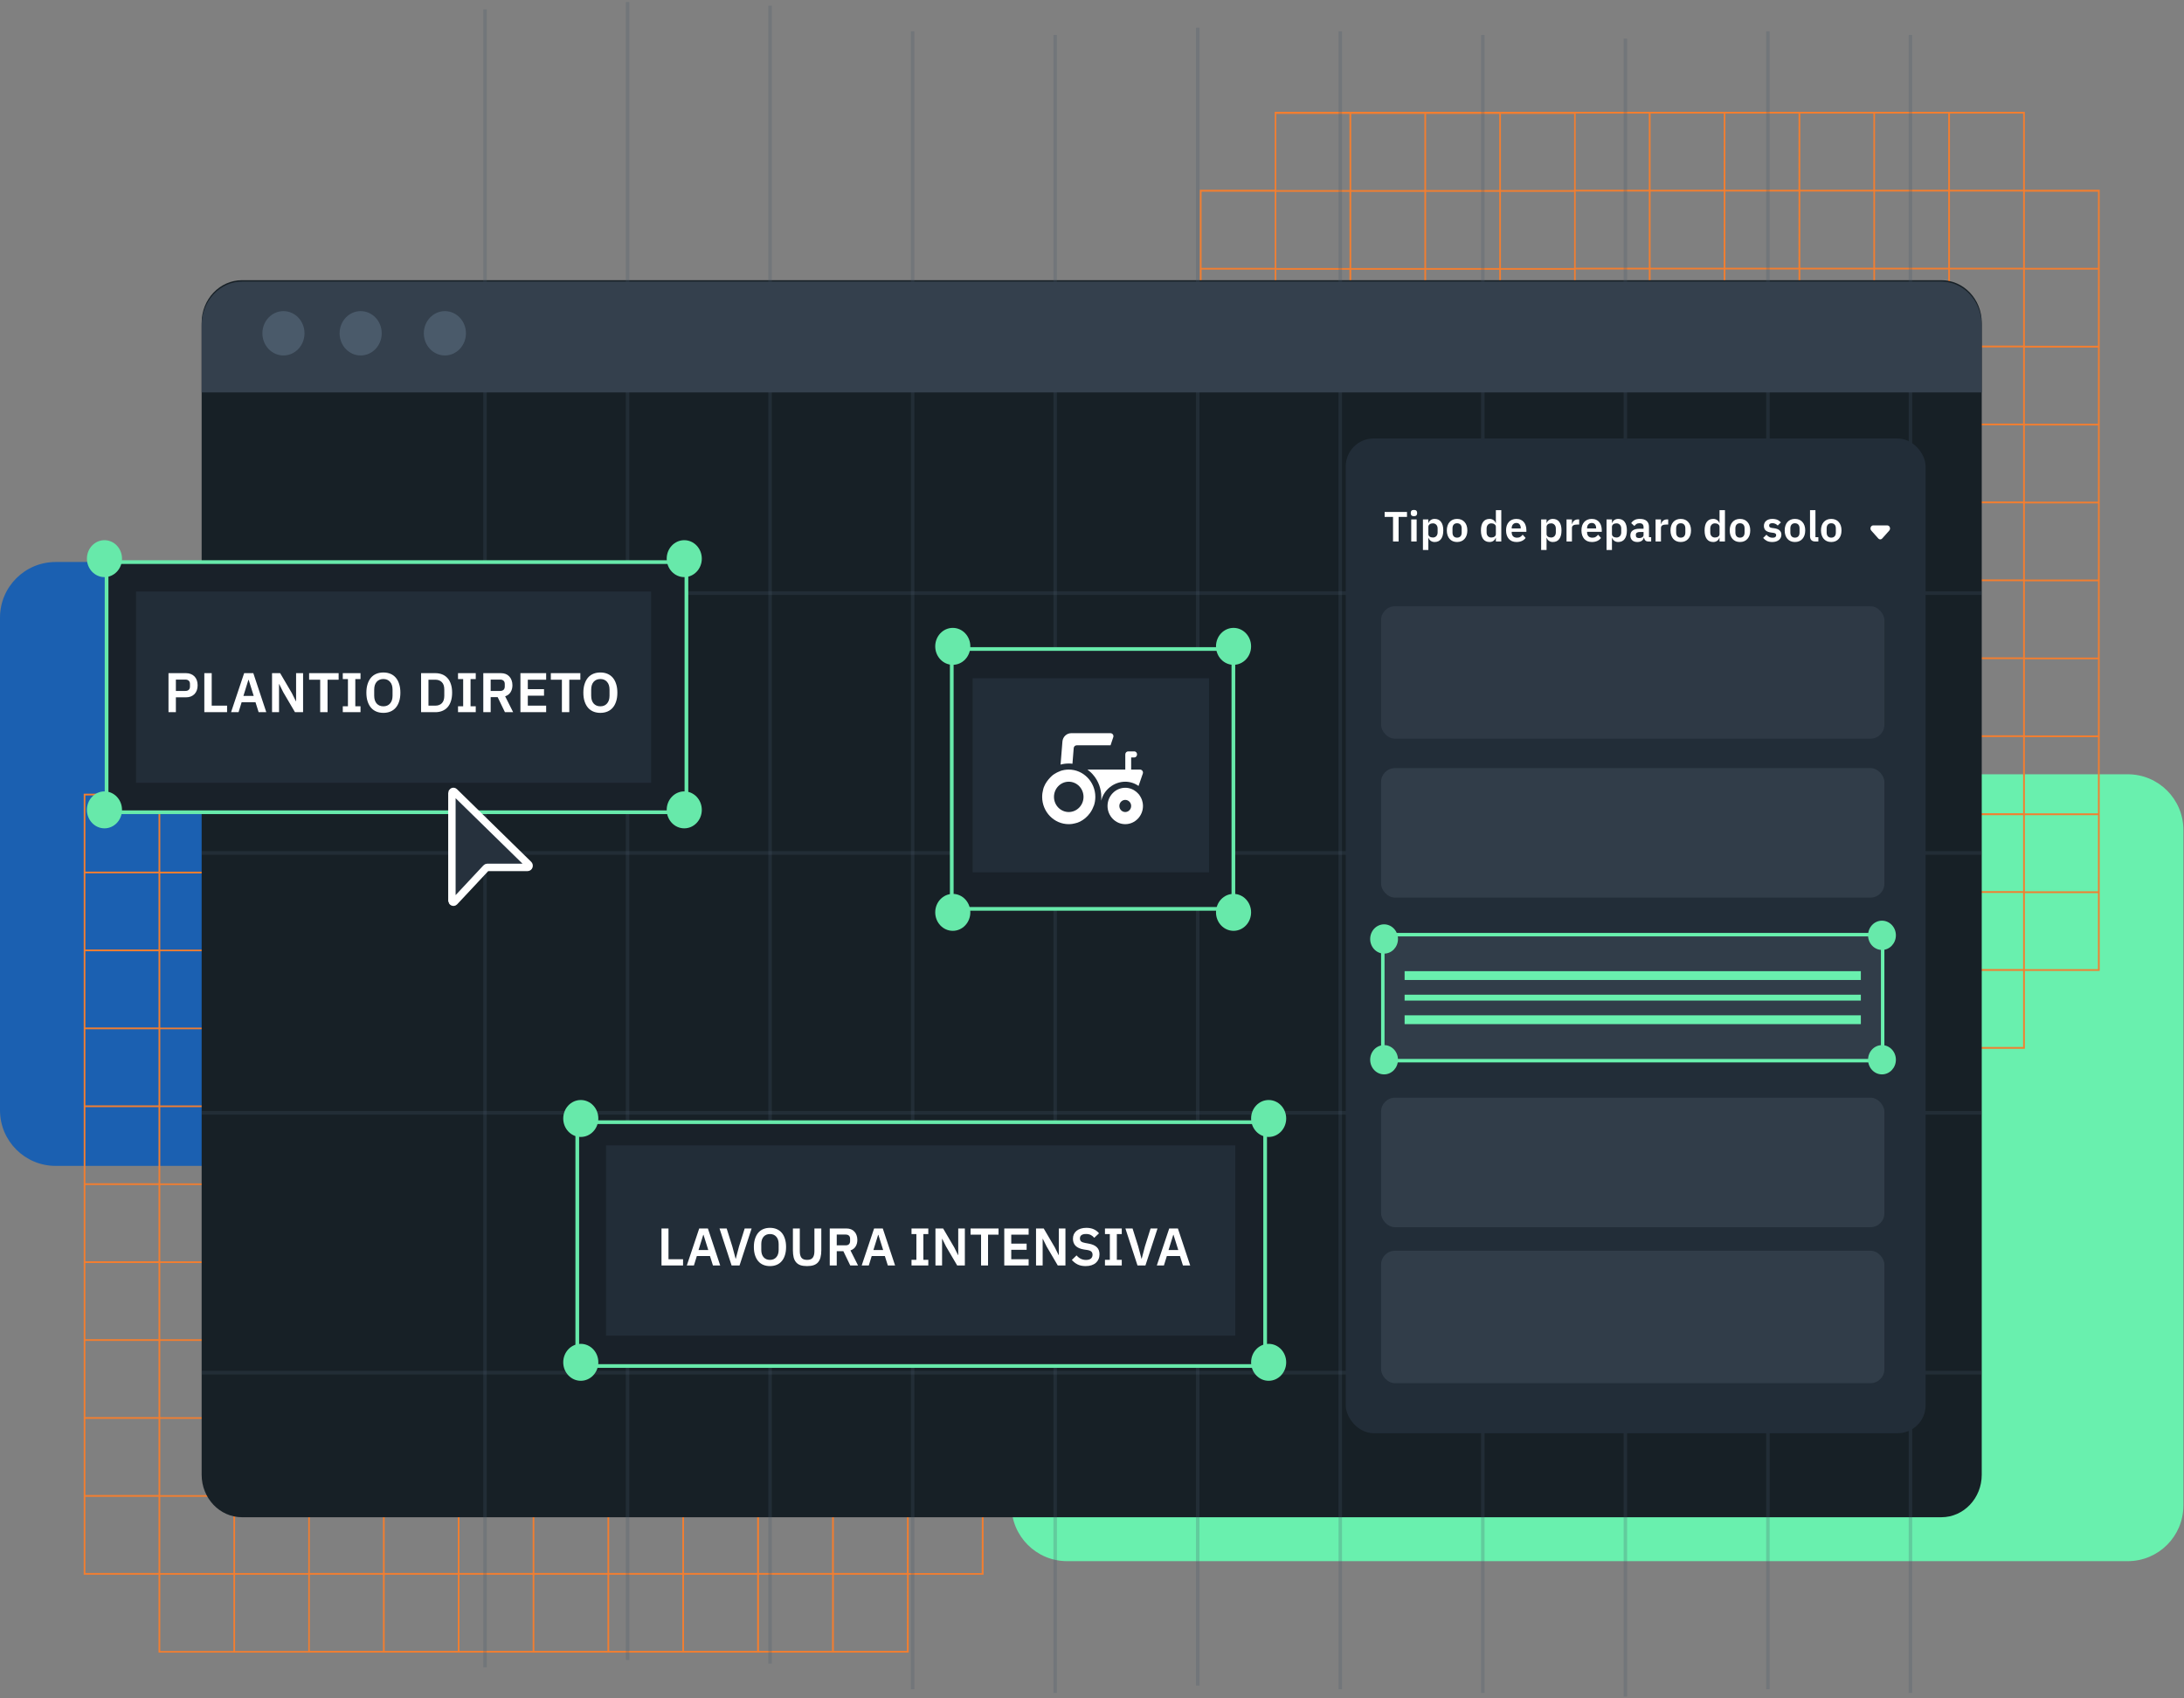 <?xml version="1.0" encoding="UTF-8"?>
<svg xmlns="http://www.w3.org/2000/svg" width="742" height="577" viewBox="0 0 742 577" fill="none">
  <rect x="0" y="0" width="742" height="577" fill="#808080" stroke="none"/>
  <g clip-path="url(#clip0_4985_91858)">
    <path d="M722.892 263.098H362.541C352.103 263.098 343.642 271.56 343.642 281.997V511.581C343.642 522.019 352.103 530.48 362.541 530.48H722.892C733.33 530.48 741.791 522.019 741.791 511.581V281.997C741.791 271.56 733.33 263.098 722.892 263.098Z" fill="#69F0AE"></path>
    <path d="M522.632 190.967H18.899C8.461 190.967 0 199.429 0 209.866V377.268C0 387.706 8.461 396.167 18.899 396.167H522.632C533.07 396.167 541.531 387.706 541.531 377.268V209.866C541.531 199.429 533.07 190.967 522.632 190.967Z" fill="#1B60B1"></path>
    <path d="M308.729 243.2H53.861V269.686H28.439V535.086H53.861V561.571H308.729V535.086H334.162V269.686H308.729V243.2ZM53.861 534.489H29.013V508.613H53.861V534.489ZM53.861 508.004H29.013V482.115H53.861V508.004ZM53.861 481.531H29.013V455.655H53.861V481.531ZM53.861 455.046H29.013V429.17H53.861V455.046ZM53.861 428.56H29.013V402.684H53.861V428.56ZM53.861 402.087H29.013V376.211H53.861V402.087ZM53.861 375.602H29.013V349.726H53.861V375.602ZM53.861 349.129H29.013V323.241H53.861V349.129ZM53.861 322.644H29.013V296.768H53.861V322.644ZM53.861 296.158H29.013V270.282H53.861V296.158ZM79.294 561.012H54.446V535.086H79.294V561.012ZM79.294 534.526H54.446V508.613H79.294V534.526ZM79.294 508.041H54.446V482.115H79.294V508.041ZM79.294 481.568H54.446V455.655H79.294V481.568ZM79.294 455.083H54.446V429.17H79.294V455.083ZM79.294 428.598H54.446V402.684H79.294V428.598ZM79.294 402.125H54.446V376.211H79.294V402.125ZM79.294 375.639H54.446V349.726H79.294V375.639ZM79.294 349.166H54.446V323.241H79.294V349.166ZM79.294 322.681H54.446V296.805H79.294V322.681ZM79.294 296.196H54.446V270.32H79.294V296.196ZM79.294 269.723H54.446V243.847H79.294V269.723ZM104.727 561.012H79.867V535.086H104.727V561.012ZM104.727 534.526H79.867V508.613H104.727V534.526ZM104.727 508.041H79.867V482.115H104.727V508.041ZM104.727 481.568H79.867V455.655H104.727V481.568ZM104.727 455.083H79.867V429.17H104.727V455.083ZM104.727 428.598H79.867V402.684H104.727V428.598ZM104.727 402.125H79.867V376.211H104.727V402.125ZM104.727 375.639H79.867V349.726H104.727V375.639ZM104.727 349.166H79.867V323.241H104.727V349.166ZM104.727 322.681H79.867V296.805H104.727V322.681ZM104.727 296.196H79.867V270.32H104.727V296.196ZM104.727 269.723H79.867V243.847H104.727V269.723ZM130.1 560.974H105.252V535.086H130.1V560.974ZM130.1 534.489H105.252V508.613H130.1V534.489ZM130.1 508.004H105.252V482.115H130.1V508.004ZM130.1 481.531H105.252V455.655H130.1V481.531ZM130.1 455.046H105.252V429.17H130.1V455.046ZM130.1 428.56H105.252V402.684H130.1V428.56ZM130.1 402.087H105.252V376.211H130.1V402.087ZM130.1 375.602H105.252V349.726H130.1V375.602ZM130.1 349.129H105.252V323.241H130.1V349.129ZM130.1 322.644H105.252V296.768H130.1V322.644ZM130.1 296.158H105.252V270.282H130.1V296.158ZM130.1 269.686H105.252V243.809H130.1V269.686ZM155.533 560.974H130.686V535.086H155.533V560.974ZM155.533 534.489H130.686V508.613H155.533V534.489ZM155.533 508.004H130.686V482.115H155.533V508.004ZM155.533 481.531H130.686V455.655H155.533V481.531ZM155.533 455.046H130.686V429.17H155.533V455.046ZM155.533 428.56H130.686V402.684H155.533V428.56ZM155.533 402.087H130.686V376.211H155.533V402.087ZM155.533 375.602H130.686V349.726H155.533V375.602ZM155.533 349.129H130.686V323.241H155.533V349.129ZM155.533 322.644H130.686V296.768H155.533V322.644ZM155.533 296.158H130.686V270.282H155.533V296.158ZM155.533 269.686H130.686V243.809H155.533V269.686ZM180.966 560.974H156.106V535.086H180.966V560.974ZM180.966 534.489H156.106V508.613H180.966V534.489ZM180.966 508.004H156.106V482.115H180.966V508.004ZM180.966 481.531H156.106V455.655H180.966V481.531ZM180.966 455.046H156.106V429.17H180.966V455.046ZM180.966 428.56H156.106V402.684H180.966V428.56ZM180.966 402.087H156.106V376.211H180.966V402.087ZM180.966 375.602H156.106V349.726H180.966V375.602ZM180.966 349.129H156.106V323.241H180.966V349.129ZM180.966 322.644H156.106V296.768H180.966V322.644ZM180.966 296.158H156.106V270.282H180.966V296.158ZM180.966 269.686H156.106V243.809H180.966V269.686ZM206.388 560.974H181.54V535.086H206.388V560.974ZM206.388 534.489H181.54V508.613H206.388V534.489ZM206.388 508.004H181.54V482.115H206.388V508.004ZM206.388 481.531H181.54V455.655H206.388V481.531ZM206.388 455.046H181.54V429.17H206.388V455.046ZM206.388 428.56H181.54V402.684H206.388V428.56ZM206.388 402.087H181.54V376.211H206.388V402.087ZM206.388 375.602H181.54V349.726H206.388V375.602ZM206.388 349.129H181.54V323.241H206.388V349.129ZM206.388 322.644H181.54V296.768H206.388V322.644ZM206.388 296.158H181.54V270.282H206.388V296.158ZM206.388 269.686H181.54V243.809H206.388V269.686ZM231.82 560.974H206.972V535.086H231.82V560.974ZM231.82 534.489H206.972V508.613H231.82V534.489ZM231.82 508.004H206.972V482.115H231.82V508.004ZM231.82 481.531H206.972V455.655H231.82V481.531ZM231.82 455.046H206.972V429.17H231.82V455.046ZM231.82 428.56H206.972V402.684H231.82V428.56ZM231.82 402.087H206.972V376.211H231.82V402.087ZM231.82 375.602H206.972V349.726H231.82V375.602ZM231.82 349.129H206.972V323.241H231.82V349.129ZM231.82 322.644H206.972V296.768H231.82V322.644ZM231.82 296.158H206.972V270.282H231.82V296.158ZM231.82 269.686H206.972V243.809H231.82V269.686ZM257.242 560.974H232.394V535.086H257.242V560.974ZM257.242 534.489H232.394V508.613H257.242V534.489ZM257.242 508.004H232.394V482.115H257.242V508.004ZM257.242 481.531H232.394V455.655H257.242V481.531ZM257.242 455.046H232.394V429.17H257.242V455.046ZM257.242 428.56H232.394V402.684H257.242V428.56ZM257.242 402.087H232.394V376.211H257.242V402.087ZM257.242 375.602H232.394V349.726H257.242V375.602ZM257.242 349.129H232.394V323.241H257.242V349.129ZM257.242 322.644H232.394V296.768H257.242V322.644ZM257.242 296.158H232.394V270.282H257.242V296.158ZM257.242 269.686H232.394V243.809H257.242V269.686ZM282.674 560.974H257.862V535.086H282.711L282.674 560.974ZM282.674 534.489H257.862V508.613H282.711L282.674 534.489ZM282.674 508.004H257.862V482.115H282.711L282.674 508.004ZM282.674 481.531H257.862V455.655H282.711L282.674 481.531ZM282.674 455.046H257.862V429.17H282.711L282.674 455.046ZM282.674 428.56H257.862V402.684H282.711L282.674 428.56ZM282.674 402.087H257.862V376.211H282.711L282.674 402.087ZM282.674 375.602H257.862V349.726H282.711L282.674 375.602ZM282.674 349.129H257.862V323.241H282.711L282.674 349.129ZM282.674 322.644H257.862V296.768H282.711L282.674 322.644ZM282.674 296.158H257.862V270.282H282.711L282.674 296.158ZM282.674 269.686H257.862V243.809H282.711L282.674 269.686ZM308.108 560.974H283.295V535.086H308.156L308.108 560.974ZM308.108 534.489H283.295V508.613H308.156L308.108 534.489ZM308.108 508.004H283.295V482.115H308.156L308.108 508.004ZM308.108 481.531H283.295V455.655H308.156L308.108 481.531ZM308.108 455.046H283.295V429.17H308.156L308.108 455.046ZM308.108 428.56H283.295V402.684H308.156L308.108 428.56ZM308.108 402.087H283.295V376.211H308.156L308.108 402.087ZM308.108 375.602H283.295V349.726H308.156L308.108 375.602ZM308.108 349.129H283.295V323.241H308.156L308.108 349.129ZM308.108 322.644H283.295V296.768H308.156L308.108 322.644ZM308.108 296.158H283.295V270.282H308.156L308.108 296.158ZM308.108 269.686H283.295V243.809H308.156L308.108 269.686ZM333.529 534.539H308.729V508.613H333.577L333.529 534.539ZM333.529 508.054H308.729V482.115H333.577L333.529 508.054ZM333.529 481.581H308.729V455.655H333.577L333.529 481.581ZM333.529 455.095H308.729V429.17H333.577L333.529 455.095ZM333.529 428.61H308.729V402.684H333.577L333.529 428.61ZM333.529 402.137H308.729V376.211H333.577L333.529 402.137ZM333.529 375.652H308.729V349.726H333.577L333.529 375.652ZM333.529 349.179H308.729V323.241H333.577L333.529 349.179ZM333.529 322.693H308.729V296.817H333.577L333.529 322.693ZM333.529 270.332V296.208H308.729V270.332H333.529Z" fill="#F27E30"></path>
    <path d="M687.931 64.485V38H433.061V64.485H407.629V329.898H433.061V356.371H687.931V329.898H713.351V64.485H687.931ZM433.072 329.339H408.226V303.463H433.072V329.339ZM433.072 302.866H408.226V276.99H433.072V302.866ZM433.072 276.38H408.226V250.504H433.072V276.38ZM433.072 249.895H408.226V224.019H433.072V249.895ZM433.072 223.422H408.226V197.534H433.072V223.422ZM433.072 196.937H408.226V171.061H433.072V196.937ZM433.072 170.452H408.226V144.576H433.072V170.452ZM433.072 143.979H408.226V118.103H433.072V143.979ZM433.072 117.493H408.226V91.617H433.072V117.493ZM433.072 91.02H408.226V65.132H433.072V91.02ZM458.505 355.874H433.61V329.898H458.469L458.505 355.874ZM458.505 329.388H433.61V303.512H458.469L458.505 329.388ZM458.505 302.916H433.61V276.99H458.469L458.505 302.916ZM458.505 276.43H433.61V250.554H458.469L458.505 276.43ZM458.505 249.945H433.61V224.069H458.469L458.505 249.945ZM458.505 223.472H433.61V197.583H458.469L458.505 223.472ZM458.505 196.987H433.61V171.111H458.469L458.505 196.987ZM458.505 170.501H433.61V144.625H458.469L458.505 170.501ZM458.505 144.028H433.61V118.152H458.469L458.505 144.028ZM458.505 117.543H433.61V91.667H458.469L458.505 117.543ZM458.505 91.07H433.61V65.182H458.469L458.505 91.07ZM458.505 64.585H433.61V38.709H458.469L458.505 64.585ZM483.925 355.874H459.078V329.898H483.925V355.874ZM483.925 329.388H459.078V303.512H483.925V329.388ZM483.925 302.916H459.078V276.99H483.925V302.916ZM483.925 276.43H459.078V250.554H483.925V276.43ZM483.925 249.945H459.078V224.069H483.925V249.945ZM483.925 223.472H459.078V197.583H483.925V223.472ZM483.925 196.987H459.078V171.111H483.925V196.987ZM483.925 170.501H459.078V144.625H483.925V170.501ZM483.925 144.028H459.078V118.152H483.925V144.028ZM483.925 117.543H459.078V91.667H483.925V117.543ZM483.925 91.07H459.078V65.182H483.925V91.07ZM483.925 64.585H459.078V38.709H483.925V64.585ZM509.357 355.874H484.51V329.898H509.357V355.874ZM509.357 329.388H484.51V303.512H509.357V329.388ZM509.357 302.916H484.51V276.99H509.357V302.916ZM509.357 276.43H484.51V250.554H509.357V276.43ZM509.357 249.945H484.51V224.069H509.357V249.945ZM509.357 223.472H484.51V197.583H509.357V223.472ZM509.357 196.987H484.51V171.111H509.357V196.987ZM509.357 170.501H484.51V144.625H509.357V170.501ZM509.357 144.028H484.51V118.152H509.357V144.028ZM509.357 117.543H484.51V91.667H509.357V117.543ZM509.357 91.07H484.51V65.182H509.357V91.07ZM509.357 64.585H484.51V38.709H509.357V64.585ZM534.777 355.874H509.93V329.898H534.777V355.874ZM534.777 329.388H509.93V303.512H534.777V329.388ZM534.777 302.916H509.93V276.99H534.777V302.916ZM534.777 276.43H509.93V250.554H534.777V276.43ZM534.777 249.945H509.93V224.069H534.777V249.945ZM534.777 223.472H509.93V197.583H534.777V223.472ZM534.777 196.987H509.93V171.111H534.777V196.987ZM534.777 170.501H509.93V144.625H534.777V170.501ZM534.777 144.028H509.93V118.152H534.777V144.028ZM534.777 117.543H509.93V91.667H534.777V117.543ZM534.777 91.07H509.93V65.182H534.777V91.07ZM534.777 64.585H509.93V38.709H534.777V64.585ZM560.173 355.774H535.326V329.898H560.173V355.774ZM560.173 329.289H535.326V303.413H560.173V329.289ZM560.173 302.816H535.326V276.99H560.173V302.816ZM560.173 276.331H535.326V250.455H560.173V276.331ZM560.173 249.845H535.326V223.969H560.173V249.845ZM560.173 223.372H535.326V197.484H560.173V223.372ZM560.173 196.887H535.326V171.011H560.173V196.887ZM560.173 170.402H535.326V144.526H560.173V170.402ZM560.173 143.929H535.326V118.053H560.173V143.929ZM560.173 117.444H535.326V91.567H560.173V117.444ZM560.173 90.971H535.326V65.082H560.173V90.971ZM560.173 64.485H535.326V38.609H560.173V64.485ZM585.605 355.774H560.77V329.898H585.629L585.605 355.774ZM585.605 329.289H560.77V303.413H585.629L585.605 329.289ZM585.605 302.816H560.77V276.99H585.629L585.605 302.816ZM585.605 276.331H560.77V250.455H585.629L585.605 276.331ZM585.605 249.845H560.77V223.969H585.629L585.605 249.845ZM585.605 223.372H560.77V197.484H585.629L585.605 223.372ZM585.605 196.887H560.77V171.011H585.629L585.605 196.887ZM585.605 170.402H560.77V144.526H585.629L585.605 170.402ZM585.605 143.929H560.77V118.053H585.629L585.605 143.929ZM585.605 117.444H560.77V91.567H585.629L585.605 117.444ZM585.605 90.971H560.77V65.082H585.629L585.605 90.971ZM585.605 64.485H560.77V38.609H585.629L585.605 64.485ZM611.025 355.774H586.202V329.898H611.049L611.025 355.774ZM611.025 329.289H586.202V303.413H611.049L611.025 329.289ZM611.025 302.816H586.202V276.99H611.049L611.025 302.816ZM611.025 276.331H586.202V250.455H611.049L611.025 276.331ZM611.025 249.845H586.202V223.969H611.049L611.025 249.845ZM611.025 223.372H586.202V197.484H611.049L611.025 223.372ZM611.025 196.887H586.202V171.011H611.049L611.025 196.887ZM611.025 170.402H586.202V144.526H611.049L611.025 170.402ZM611.025 143.929H586.202V118.053H611.049L611.025 143.929ZM611.025 117.444H586.202V91.567H611.049L611.025 117.444ZM611.025 90.971H586.202V65.082H611.049L611.025 90.971ZM611.025 64.485H586.202V38.609H611.049L611.025 64.485ZM636.458 355.774H611.635V329.898H636.482L636.458 355.774ZM636.458 329.289H611.635V303.413H636.482L636.458 329.289ZM636.458 302.816H611.635V276.99H636.482L636.458 302.816ZM636.458 276.331H611.635V250.455H636.482L636.458 276.331ZM636.458 249.845H611.635V223.969H636.482L636.458 249.845ZM636.458 223.372H611.635V197.484H636.482L636.458 223.372ZM636.458 196.887H611.635V171.011H636.482L636.458 196.887ZM636.458 170.402H611.635V144.526H636.482L636.458 170.402ZM636.458 143.929H611.635V118.053H636.482L636.458 143.929ZM636.458 117.444H611.635V91.567H636.482L636.458 117.444ZM636.458 90.971H611.635V65.082H636.482L636.458 90.971ZM636.458 64.485H611.635V38.609H636.482L636.458 64.485ZM661.89 355.774H637.031V329.898H661.89V355.774ZM661.89 329.289H637.031V303.413H661.89V329.289ZM661.89 302.816H637.031V276.99H661.89V302.816ZM661.89 276.331H637.031V250.455H661.89V276.331ZM661.89 249.845H637.031V223.969H661.89V249.845ZM661.89 223.372H637.031V197.484H661.89V223.372ZM661.89 196.887H637.031V171.011H661.89V196.887ZM661.89 170.402H637.031V144.526H661.89V170.402ZM661.89 143.929H637.031V118.053H661.89V143.929ZM661.89 117.444H637.031V91.567H661.89V117.444ZM661.89 90.971H637.031V65.082H661.89V90.971ZM661.89 64.485H637.031V38.609H661.89V64.485ZM687.334 355.774H662.487V329.898H687.334V355.774ZM687.334 329.289H662.487V303.413H687.334V329.289ZM687.334 302.816H662.487V276.99H687.334V302.816ZM687.334 276.331H662.487V250.455H687.334V276.331ZM687.334 249.845H662.487V223.969H687.334V249.845ZM687.334 223.372H662.487V197.484H687.334V223.372ZM687.334 196.887H662.487V171.011H687.334V196.887ZM687.334 170.402H662.487V144.526H687.334V170.402ZM687.334 143.929H662.487V118.053H687.334V143.929ZM687.334 117.444H662.487V91.567H687.334V117.444ZM687.334 90.971H662.487V65.082H687.334V90.971ZM687.334 64.485H662.487V38.609H687.334V64.485ZM712.766 329.339H687.931V303.463H712.778L712.766 329.339ZM712.766 302.866H687.931V276.99H712.778L712.766 302.866ZM712.766 276.38H687.931V250.504H712.778L712.766 276.38ZM712.766 249.895H687.931V224.019H712.778L712.766 249.895ZM712.766 223.422H687.931V197.534H712.778L712.766 223.422ZM712.766 196.937H687.931V171.061H712.778L712.766 196.937ZM712.766 170.452H687.931V144.576H712.778L712.766 170.452ZM712.766 143.979H687.931V118.103H712.778L712.766 143.979ZM712.766 117.493H687.931V91.617H712.778L712.766 117.493ZM712.766 91.02H687.931V65.132H712.778L712.766 91.02Z" fill="#F27E30"></path>
  </g>
  <path d="M659.569 95.207H82.225C74.651 95.207 68.511 101.667 68.511 109.635V501.129C68.511 509.097 74.651 515.557 82.225 515.557H659.569C667.143 515.557 673.283 509.097 673.283 501.129V109.635C673.283 101.667 667.143 95.207 659.569 95.207Z" fill="#172026"></path>
  <rect opacity="0.24" width="604.772" height="1.244" transform="matrix(-1 0 0 1 673.282 200.917)" fill="#4A5A6A"></rect>
  <rect opacity="0.24" width="604.772" height="1.244" transform="matrix(-1 0 0 1 673.282 289.215)" fill="#4A5A6A"></rect>
  <rect opacity="0.24" width="604.772" height="1.244" transform="matrix(-1 0 0 1 673.282 377.513)" fill="#4A5A6A"></rect>
  <rect opacity="0.24" width="604.772" height="1.244" transform="matrix(-1 0 0 1 673.282 465.812)" fill="#4A5A6A"></rect>
  <rect opacity="0.24" x="309.474" y="10.64" width="1.181" height="563.368" fill="#4A5A6A"></rect>
  <rect opacity="0.24" x="503.188" y="11.884" width="1.181" height="563.368" fill="#4A5A6A"></rect>
  <rect opacity="0.24" x="212.615" y="0.691" width="1.181" height="563.368" fill="#4A5A6A"></rect>
  <rect opacity="0.24" x="406.332" y="9.396" width="1.181" height="563.368" fill="#4A5A6A"></rect>
  <rect opacity="0.24" x="600.047" y="10.64" width="1.181" height="563.368" fill="#4A5A6A"></rect>
  <rect opacity="0.24" x="164.187" y="3.178" width="1.181" height="563.368" fill="#4A5A6A"></rect>
  <rect opacity="0.24" x="357.901" y="11.884" width="1.181" height="563.368" fill="#4A5A6A"></rect>
  <rect opacity="0.24" x="551.619" y="13.127" width="1.181" height="563.368" fill="#4A5A6A"></rect>
  <rect opacity="0.24" x="261.043" y="1.935" width="1.181" height="563.368" fill="#4A5A6A"></rect>
  <rect opacity="0.24" x="454.761" y="10.64" width="1.181" height="563.368" fill="#4A5A6A"></rect>
  <rect opacity="0.24" x="648.476" y="11.884" width="1.181" height="563.368" fill="#4A5A6A"></rect>
  <path d="M82.225 95.677H659.569C663.206 95.677 666.694 97.242 669.266 100.025C671.838 102.809 673.283 106.585 673.283 110.522V133.338H68.511V110.522C68.511 106.585 69.956 102.809 72.528 100.025C75.1 97.242 78.588 95.677 82.225 95.677Z" fill="#34404D"></path>
  <path d="M96.299 120.785C100.251 120.785 103.454 117.413 103.454 113.253C103.454 109.093 100.251 105.721 96.299 105.721C92.349 105.721 89.145 109.093 89.145 113.253C89.145 117.413 92.349 120.785 96.299 120.785Z" fill="#4A5A6A"></path>
  <path d="M122.531 120.785C126.482 120.785 129.685 117.413 129.685 113.253C129.685 109.093 126.482 105.721 122.531 105.721C118.58 105.721 115.377 109.093 115.377 113.253C115.377 117.413 118.58 120.785 122.531 120.785Z" fill="#4A5A6A"></path>
  <path d="M151.147 120.786C155.098 120.786 158.301 117.414 158.301 113.254C158.301 109.094 155.098 105.721 151.147 105.721C147.196 105.721 143.993 109.094 143.993 113.254C143.993 117.414 147.196 120.786 151.147 120.786Z" fill="#4A5A6A"></path>
  <path d="M419.033 220.532H323.356V308.83H419.033V220.532Z" fill="#192129" stroke="#67E9AA" stroke-width="1.26" stroke-miterlimit="10"></path>
  <path d="M410.765 230.481H330.443V296.394H410.765V230.481Z" fill="#222D38"></path>
  <path d="M363.1 261.501C362.057 261.501 361.053 261.687 360.13 262.016V262.058C359.247 262.367 358.444 262.82 357.701 263.356C357.701 263.356 354.872 265.595 354.349 268.549C354.329 268.57 354.329 268.591 354.329 268.632C354.213 268.99 354.068 269.878 354.068 270.775C354.068 275.886 358.123 280.049 363.1 280.049C363.925 280.049 364.834 279.902 365.188 279.781C365.208 279.781 365.248 279.781 365.268 279.76C367.276 279.386 370.339 277.425 371.57 273.866H371.61C371.951 272.898 372.132 271.867 372.132 270.775C372.132 265.688 368.086 261.501 363.1 261.501ZM363.1 275.927C360.33 275.927 358.083 273.619 358.083 270.775C358.083 267.931 360.33 265.623 363.1 265.623C365.87 265.623 368.118 267.931 368.118 270.775C368.118 273.619 365.87 275.927 363.1 275.927Z" fill="white"></path>
  <path d="M377.28 249.136H363.943C362.398 249.136 361.073 250.372 360.953 251.98L360.351 259.44L360.311 259.811C361.194 259.564 362.137 259.44 363.1 259.44C363.522 259.44 363.964 259.461 364.365 259.523V259.44L364.787 254.206C364.827 253.67 365.268 253.258 365.79 253.258H377.3L378.223 250.496C378.473 249.856 377.965 249.136 377.28 249.136Z" fill="white"></path>
  <path d="M388.017 271.99C387.984 271.745 387.567 270.789 387.034 270.073V270.052C386.753 269.723 386.452 269.414 386.111 269.125V269.104C385.067 268.218 383.722 267.682 382.297 267.682C378.985 267.682 376.276 270.465 376.276 273.865C376.276 277.266 378.985 280.048 382.297 280.048C385.609 280.048 388.319 277.266 388.319 273.865C388.319 273.121 388.141 272.284 388.017 271.99ZM382.297 275.926C381.193 275.926 380.29 274.999 380.29 273.865C380.29 272.732 381.193 271.804 382.297 271.804C383.401 271.804 384.304 272.732 384.304 273.865C384.304 274.999 383.401 275.926 382.297 275.926Z" fill="white"></path>
  <path d="M387.315 261.501H384.305V257.379H385.308C386.631 257.379 386.637 255.318 385.308 255.318H383.301C382.747 255.318 382.311 255.779 382.311 256.349V261.501H369.463C370.191 262.045 370.981 262.747 371.53 263.48H371.55C373.176 265.458 374.153 268.013 374.153 270.775C374.153 271.216 374.147 271.648 374.142 272.076C374.982 268.385 378.463 265.623 382.298 265.623C383.964 265.623 385.529 266.159 386.814 267.065L388.259 262.882C388.51 262.194 387.987 261.501 387.315 261.501Z" fill="white"></path>
  <path d="M323.7 225.907C326.992 225.907 329.662 223.097 329.662 219.63C329.662 216.164 326.992 213.354 323.7 213.354C320.407 213.354 317.738 216.164 317.738 219.63C317.738 223.097 320.407 225.907 323.7 225.907Z" fill="#67E9AA"></path>
  <path d="M419.088 225.907C422.38 225.907 425.049 223.097 425.049 219.63C425.049 216.164 422.38 213.354 419.088 213.354C415.795 213.354 413.126 216.164 413.126 219.63C413.126 223.097 415.795 225.907 419.088 225.907Z" fill="#67E9AA"></path>
  <path d="M419.088 316.294C422.38 316.294 425.049 313.483 425.049 310.017C425.049 306.55 422.38 303.74 419.088 303.74C415.795 303.74 413.126 306.55 413.126 310.017C413.126 313.483 415.795 316.294 419.088 316.294Z" fill="#67E9AA"></path>
  <path d="M323.7 316.294C326.993 316.294 329.662 313.483 329.662 310.017C329.662 306.55 326.993 303.74 323.7 303.74C320.407 303.74 317.738 306.55 317.738 310.017C317.738 313.483 320.407 316.294 323.7 316.294Z" fill="#67E9AA"></path>
  <path d="M233.209 191H36.209V276H233.209V191Z" fill="#192129" stroke="#67E9AA" stroke-width="1.26" stroke-miterlimit="10"></path>
  <path d="M221.209 201H46.209V266H221.209V201Z" fill="#222D38"></path>
  <path d="M35.492 196.105C38.785 196.105 41.454 193.295 41.454 189.829C41.454 186.362 38.785 183.552 35.492 183.552C32.199 183.552 29.53 186.362 29.53 189.829C29.53 193.295 32.199 196.105 35.492 196.105Z" fill="#67E9AA"></path>
  <path d="M232.47 196.105C235.763 196.105 238.432 193.295 238.432 189.829C238.432 186.362 235.763 183.552 232.47 183.552C229.178 183.552 226.509 186.362 226.509 189.829C226.509 193.295 229.178 196.105 232.47 196.105Z" fill="#67E9AA"></path>
  <path d="M232.47 281.468C235.763 281.468 238.432 278.658 238.432 275.192C238.432 271.725 235.763 268.915 232.47 268.915C229.178 268.915 226.509 271.725 226.509 275.192C226.509 278.658 229.178 281.468 232.47 281.468Z" fill="#67E9AA"></path>
  <path d="M35.492 281.468C38.785 281.468 41.454 278.658 41.454 275.192C41.454 271.725 38.785 268.915 35.492 268.915C32.199 268.915 29.53 271.725 29.53 275.192C29.53 278.658 32.199 281.468 35.492 281.468Z" fill="#67E9AA"></path>
  <path d="M429.822 381.315H196.124V464.169H429.822V381.315Z" fill="#192129" stroke="#67E9AA" stroke-width="1.26" stroke-miterlimit="10"></path>
  <path d="M419.685 389.198H205.889V453.868H419.685V389.198Z" fill="#222D38"></path>
  <path d="M224.738 430V417.436H227.114V427.894H232.064V430H224.738ZM242.217 430L241.209 426.796H236.745L235.755 430H233.343L237.555 417.436H240.507L244.683 430H242.217ZM239.013 419.596H238.923L237.321 424.762H240.633L239.013 419.596ZM248.554 430L244.45 417.436H246.88L248.806 423.556L249.922 427.732H249.976L251.074 423.556L253 417.436H255.358L251.254 430H248.554ZM261.592 430.216C260.764 430.216 260.014 430.078 259.342 429.802C258.67 429.526 258.094 429.112 257.614 428.56C257.146 428.008 256.78 427.33 256.516 426.526C256.252 425.722 256.12 424.786 256.12 423.718C256.12 422.662 256.252 421.732 256.516 420.928C256.78 420.112 257.146 419.428 257.614 418.876C258.094 418.324 258.67 417.91 259.342 417.634C260.014 417.358 260.764 417.22 261.592 417.22C262.42 417.22 263.17 417.358 263.842 417.634C264.514 417.91 265.09 418.324 265.57 418.876C266.05 419.428 266.416 420.112 266.668 420.928C266.932 421.732 267.064 422.662 267.064 423.718C267.064 424.786 266.932 425.722 266.668 426.526C266.416 427.33 266.05 428.008 265.57 428.56C265.09 429.112 264.514 429.526 263.842 429.802C263.17 430.078 262.42 430.216 261.592 430.216ZM261.592 428.11C262.492 428.11 263.206 427.81 263.734 427.21C264.274 426.61 264.544 425.77 264.544 424.69V422.746C264.544 421.666 264.274 420.826 263.734 420.226C263.206 419.626 262.492 419.326 261.592 419.326C260.692 419.326 259.972 419.626 259.432 420.226C258.904 420.826 258.64 421.666 258.64 422.746V424.69C258.64 425.77 258.904 426.61 259.432 427.21C259.972 427.81 260.692 428.11 261.592 428.11ZM271.724 417.436V425.158C271.724 426.142 271.91 426.88 272.282 427.372C272.666 427.864 273.308 428.11 274.208 428.11C275.108 428.11 275.744 427.864 276.116 427.372C276.5 426.88 276.692 426.142 276.692 425.158V417.436H279.032V424.852C279.032 425.776 278.942 426.574 278.762 427.246C278.594 427.918 278.318 428.476 277.934 428.92C277.55 429.364 277.046 429.694 276.422 429.91C275.81 430.114 275.066 430.216 274.19 430.216C273.302 430.216 272.552 430.114 271.94 429.91C271.34 429.694 270.848 429.364 270.464 428.92C270.08 428.476 269.804 427.918 269.636 427.246C269.468 426.574 269.384 425.776 269.384 424.852V417.436H271.724ZM284.278 430H281.902V417.436H287.572C288.148 417.436 288.664 417.526 289.12 417.706C289.576 417.886 289.96 418.15 290.272 418.498C290.596 418.834 290.842 419.242 291.01 419.722C291.19 420.202 291.28 420.736 291.28 421.324C291.28 422.188 291.082 422.932 290.686 423.556C290.302 424.18 289.72 424.624 288.94 424.888L291.514 430H288.868L286.528 425.158H284.278V430ZM287.338 423.16C287.794 423.16 288.154 423.04 288.418 422.8C288.682 422.548 288.814 422.194 288.814 421.738V420.91C288.814 420.454 288.682 420.106 288.418 419.866C288.154 419.626 287.794 419.506 287.338 419.506H284.278V423.16H287.338ZM301.631 430L300.623 426.796H296.159L295.169 430H292.757L296.969 417.436H299.921L304.097 430H301.631ZM298.427 419.596H298.337L296.735 424.762H300.047L298.427 419.596ZM309.681 430V428.092H311.337V419.344H309.681V417.436H315.387V419.344H313.713V428.092H315.387V430H309.681ZM321.414 423.556L320.118 420.946H320.064V430H317.814V417.436H320.424L324.204 423.88L325.5 426.49H325.554V417.436H327.804V430H325.194L321.414 423.556ZM335.683 419.542V430H333.307V419.542H329.743V417.436H339.247V419.542H335.683ZM341.193 430V417.436H349.473V419.542H343.569V422.584H348.789V424.69H343.569V427.894H349.473V430H341.193ZM355.586 423.556L354.29 420.946H354.236V430H351.986V417.436H354.596L358.376 423.88L359.672 426.49H359.726V417.436H361.976V430H359.366L355.586 423.556ZM368.829 430.216C367.749 430.216 366.831 430.024 366.075 429.64C365.331 429.256 364.689 428.752 364.149 428.128L365.751 426.58C366.183 427.084 366.663 427.468 367.191 427.732C367.731 427.996 368.325 428.128 368.973 428.128C369.705 428.128 370.257 427.972 370.629 427.66C371.001 427.336 371.187 426.904 371.187 426.364C371.187 425.944 371.067 425.602 370.827 425.338C370.587 425.074 370.137 424.882 369.477 424.762L368.289 424.582C365.781 424.186 364.527 422.968 364.527 420.928C364.527 420.364 364.629 419.854 364.833 419.398C365.049 418.942 365.355 418.552 365.751 418.228C366.147 417.904 366.621 417.658 367.173 417.49C367.737 417.31 368.373 417.22 369.081 417.22C370.029 417.22 370.857 417.376 371.565 417.688C372.273 418 372.879 418.462 373.383 419.074L371.763 420.604C371.451 420.22 371.073 419.908 370.629 419.668C370.185 419.428 369.627 419.308 368.955 419.308C368.271 419.308 367.755 419.44 367.407 419.704C367.071 419.956 366.903 420.316 366.903 420.784C366.903 421.264 367.041 421.618 367.317 421.846C367.593 422.074 368.037 422.242 368.649 422.35L369.819 422.566C371.091 422.794 372.027 423.202 372.627 423.79C373.239 424.366 373.545 425.176 373.545 426.22C373.545 426.82 373.437 427.366 373.221 427.858C373.017 428.338 372.711 428.758 372.303 429.118C371.907 429.466 371.415 429.736 370.827 429.928C370.251 430.12 369.585 430.216 368.829 430.216ZM375.405 430V428.092H377.061V419.344H375.405V417.436H381.111V419.344H379.437V428.092H381.111V430H375.405ZM386.455 430L382.351 417.436H384.781L386.707 423.556L387.823 427.732H387.877L388.975 423.556L390.901 417.436H393.259L389.155 430H386.455ZM401.897 430L400.889 426.796H396.425L395.435 430H393.023L397.235 417.436H400.187L404.363 430H401.897ZM398.693 419.596H398.603L397.001 424.762H400.313L398.693 419.596Z" fill="white"></path>
  <path d="M197.318 386.336C200.611 386.336 203.28 383.526 203.28 380.059C203.28 376.593 200.611 373.782 197.318 373.782C194.026 373.782 191.356 376.593 191.356 380.059C191.356 383.526 194.026 386.336 197.318 386.336Z" fill="#67E9AA"></path>
  <path d="M431.015 386.336C434.308 386.336 436.977 383.525 436.977 380.059C436.977 376.592 434.308 373.782 431.015 373.782C427.723 373.782 425.054 376.592 425.054 380.059C425.054 383.525 427.723 386.336 431.015 386.336Z" fill="#67E9AA"></path>
  <path d="M431.015 469.192C434.308 469.192 436.977 466.381 436.977 462.915C436.977 459.448 434.308 456.638 431.015 456.638C427.723 456.638 425.054 459.448 425.054 462.915C425.054 466.381 427.723 469.192 431.015 469.192Z" fill="#67E9AA"></path>
  <path d="M197.318 469.192C200.611 469.192 203.28 466.381 203.28 462.915C203.28 459.448 200.611 456.638 197.318 456.638C194.026 456.638 191.356 459.448 191.356 462.915C191.356 466.381 194.026 469.192 197.318 469.192Z" fill="#67E9AA"></path>
  <path d="M153.532 269.476V306.014C153.536 306.125 153.567 306.233 153.623 306.325C153.679 306.417 153.757 306.489 153.848 306.532C153.938 306.576 154.038 306.589 154.136 306.571C154.233 306.553 154.323 306.504 154.397 306.43L165.167 294.909C165.258 294.803 165.382 294.743 165.513 294.74H179.257C179.36 294.739 179.461 294.704 179.545 294.638C179.63 294.572 179.695 294.478 179.731 294.37C179.767 294.261 179.773 294.143 179.749 294.03C179.724 293.918 179.669 293.816 179.591 293.74L154.374 269.06C154.301 268.988 154.213 268.942 154.117 268.925C154.022 268.908 153.925 268.923 153.836 268.966C153.748 269.01 153.672 269.081 153.618 269.171C153.565 269.261 153.535 269.367 153.532 269.476Z" fill="#26313D" stroke="white" stroke-width="2.519" stroke-miterlimit="10"></path>
  <rect x="457.209" y="149" width="197" height="338" rx="9.464" fill="#222D38"></rect>
  <rect x="469.209" y="261" width="171" height="44" rx="4.732" fill="#313D49"></rect>
  <rect x="469.209" y="373" width="171" height="44" rx="4.732" fill="#313D49"></rect>
  <rect x="469.209" y="425" width="171" height="45" rx="4.732" fill="#313D49"></rect>
  <path d="M475.17 175.645V184H473.272V175.645H470.425V173.963H478.018V175.645H475.17ZM480.377 175.401C479.994 175.401 479.716 175.314 479.543 175.142C479.38 174.969 479.299 174.749 479.299 174.48V174.193C479.299 173.924 479.38 173.704 479.543 173.531C479.716 173.359 479.994 173.273 480.377 173.273C480.751 173.273 481.024 173.359 481.197 173.531C481.369 173.704 481.456 173.924 481.456 174.193V174.48C481.456 174.749 481.369 174.969 481.197 175.142C481.024 175.314 480.751 175.401 480.377 175.401ZM479.457 176.494H481.297V184H479.457V176.494ZM483.431 176.494H485.272V177.73H485.329C485.463 177.299 485.717 176.959 486.091 176.709C486.465 176.45 486.901 176.321 487.4 176.321C488.359 176.321 489.087 176.661 489.586 177.342C490.094 178.013 490.348 178.977 490.348 180.232C490.348 181.498 490.094 182.471 489.586 183.152C489.087 183.832 488.359 184.173 487.4 184.173C486.901 184.173 486.465 184.043 486.091 183.784C485.727 183.525 485.473 183.18 485.329 182.749H485.272V186.876H483.431V176.494ZM486.81 182.648C487.29 182.648 487.678 182.49 487.975 182.174C488.272 181.857 488.421 181.431 488.421 180.894V179.6C488.421 179.063 488.272 178.636 487.975 178.32C487.678 177.994 487.29 177.831 486.81 177.831C486.369 177.831 486 177.941 485.703 178.162C485.415 178.382 485.272 178.675 485.272 179.039V181.426C485.272 181.819 485.415 182.121 485.703 182.332C486 182.543 486.369 182.648 486.81 182.648ZM495.03 184.173C494.493 184.173 494.009 184.081 493.578 183.899C493.156 183.717 492.792 183.454 492.485 183.108C492.188 182.763 491.957 182.351 491.795 181.872C491.632 181.383 491.55 180.836 491.55 180.232C491.55 179.628 491.632 179.087 491.795 178.607C491.957 178.128 492.188 177.721 492.485 177.385C492.792 177.04 493.156 176.776 493.578 176.594C494.009 176.412 494.493 176.321 495.03 176.321C495.567 176.321 496.051 176.412 496.482 176.594C496.914 176.776 497.278 177.04 497.575 177.385C497.882 177.721 498.117 178.128 498.28 178.607C498.443 179.087 498.524 179.628 498.524 180.232C498.524 180.836 498.443 181.383 498.28 181.872C498.117 182.351 497.882 182.763 497.575 183.108C497.278 183.454 496.914 183.717 496.482 183.899C496.051 184.081 495.567 184.173 495.03 184.173ZM495.03 182.691C495.519 182.691 495.902 182.543 496.18 182.246C496.458 181.948 496.597 181.512 496.597 180.937V179.542C496.597 178.977 496.458 178.545 496.18 178.248C495.902 177.951 495.519 177.802 495.03 177.802C494.551 177.802 494.172 177.951 493.894 178.248C493.616 178.545 493.477 178.977 493.477 179.542V180.937C493.477 181.512 493.616 181.948 493.894 182.246C494.172 182.543 494.551 182.691 495.03 182.691ZM508.214 182.749H508.142C508.008 183.18 507.754 183.525 507.38 183.784C507.006 184.043 506.57 184.173 506.071 184.173C505.122 184.173 504.393 183.832 503.885 183.152C503.387 182.471 503.138 181.498 503.138 180.232C503.138 178.977 503.387 178.013 503.885 177.342C504.393 176.661 505.122 176.321 506.071 176.321C506.57 176.321 507.006 176.45 507.38 176.709C507.754 176.959 508.008 177.299 508.142 177.73H508.214V173.359H510.054V184H508.214V182.749ZM506.661 182.648C507.102 182.648 507.471 182.543 507.768 182.332C508.065 182.121 508.214 181.819 508.214 181.426V179.039C508.214 178.675 508.065 178.382 507.768 178.162C507.471 177.941 507.102 177.831 506.661 177.831C506.181 177.831 505.793 177.994 505.496 178.32C505.208 178.636 505.064 179.063 505.064 179.6V180.894C505.064 181.431 505.208 181.857 505.496 182.174C505.793 182.49 506.181 182.648 506.661 182.648ZM515.211 184.173C514.655 184.173 514.157 184.081 513.716 183.899C513.284 183.708 512.915 183.444 512.608 183.108C512.311 182.763 512.081 182.351 511.918 181.872C511.755 181.383 511.674 180.836 511.674 180.232C511.674 179.638 511.75 179.101 511.904 178.622C512.067 178.143 512.297 177.735 512.594 177.4C512.891 177.054 513.255 176.791 513.687 176.609C514.118 176.417 514.607 176.321 515.154 176.321C515.738 176.321 516.246 176.422 516.678 176.623C517.109 176.824 517.464 177.098 517.742 177.443C518.02 177.788 518.226 178.19 518.36 178.651C518.504 179.101 518.576 179.585 518.576 180.103V180.707H513.586V180.894C513.586 181.44 513.74 181.881 514.046 182.217C514.353 182.543 514.808 182.706 515.412 182.706C515.873 182.706 516.246 182.61 516.534 182.418C516.831 182.226 517.095 181.982 517.325 181.685L518.317 182.792C518.01 183.223 517.589 183.564 517.052 183.813C516.524 184.053 515.911 184.173 515.211 184.173ZM515.182 177.702C514.693 177.702 514.305 177.865 514.018 178.19C513.73 178.516 513.586 178.938 513.586 179.456V179.571H516.663V179.442C516.663 178.924 516.534 178.507 516.275 178.19C516.026 177.865 515.662 177.702 515.182 177.702ZM523.594 176.494H525.435V177.73H525.492C525.626 177.299 525.88 176.959 526.254 176.709C526.628 176.45 527.064 176.321 527.563 176.321C528.521 176.321 529.25 176.661 529.749 177.342C530.257 178.013 530.511 178.977 530.511 180.232C530.511 181.498 530.257 182.471 529.749 183.152C529.25 183.832 528.521 184.173 527.563 184.173C527.064 184.173 526.628 184.043 526.254 183.784C525.89 183.525 525.636 183.18 525.492 182.749H525.435V186.876H523.594V176.494ZM526.973 182.648C527.453 182.648 527.841 182.49 528.138 182.174C528.435 181.857 528.584 181.431 528.584 180.894V179.6C528.584 179.063 528.435 178.636 528.138 178.32C527.841 177.994 527.453 177.831 526.973 177.831C526.532 177.831 526.163 177.941 525.866 178.162C525.578 178.382 525.435 178.675 525.435 179.039V181.426C525.435 181.819 525.578 182.121 525.866 182.332C526.163 182.543 526.532 182.648 526.973 182.648ZM532.216 184V176.494H534.057V178.047H534.129C534.177 177.845 534.249 177.654 534.344 177.471C534.45 177.28 534.584 177.112 534.747 176.968C534.91 176.824 535.102 176.709 535.322 176.623C535.552 176.537 535.816 176.494 536.113 176.494H536.516V178.234H535.941C535.318 178.234 534.848 178.325 534.531 178.507C534.215 178.689 534.057 178.986 534.057 179.398V184H532.216ZM540.825 184.173C540.269 184.173 539.771 184.081 539.33 183.899C538.899 183.708 538.529 183.444 538.223 183.108C537.926 182.763 537.695 182.351 537.532 181.872C537.37 181.383 537.288 180.836 537.288 180.232C537.288 179.638 537.365 179.101 537.518 178.622C537.681 178.143 537.911 177.735 538.208 177.4C538.506 177.054 538.87 176.791 539.301 176.609C539.733 176.417 540.222 176.321 540.768 176.321C541.353 176.321 541.861 176.422 542.292 176.623C542.724 176.824 543.078 177.098 543.356 177.443C543.634 177.788 543.841 178.19 543.975 178.651C544.119 179.101 544.19 179.585 544.19 180.103V180.707H539.201V180.894C539.201 181.44 539.354 181.881 539.661 182.217C539.967 182.543 540.423 182.706 541.027 182.706C541.487 182.706 541.861 182.61 542.148 182.418C542.446 182.226 542.709 181.982 542.939 181.685L543.932 182.792C543.625 183.223 543.203 183.564 542.666 183.813C542.139 184.053 541.525 184.173 540.825 184.173ZM540.797 177.702C540.308 177.702 539.92 177.865 539.632 178.19C539.344 178.516 539.201 178.938 539.201 179.456V179.571H542.278V179.442C542.278 178.924 542.148 178.507 541.89 178.19C541.64 177.865 541.276 177.702 540.797 177.702ZM545.81 176.494H547.65V177.73H547.708C547.842 177.299 548.096 176.959 548.47 176.709C548.844 176.45 549.28 176.321 549.779 176.321C550.737 176.321 551.466 176.661 551.964 177.342C552.473 178.013 552.727 178.977 552.727 180.232C552.727 181.498 552.473 182.471 551.964 183.152C551.466 183.832 550.737 184.173 549.779 184.173C549.28 184.173 548.844 184.043 548.47 183.784C548.106 183.525 547.852 183.18 547.708 182.749H547.65V186.876H545.81V176.494ZM549.189 182.648C549.668 182.648 550.057 182.49 550.354 182.174C550.651 181.857 550.8 181.431 550.8 180.894V179.6C550.8 179.063 550.651 178.636 550.354 178.32C550.057 177.994 549.668 177.831 549.189 177.831C548.748 177.831 548.379 177.941 548.082 178.162C547.794 178.382 547.65 178.675 547.65 179.039V181.426C547.65 181.819 547.794 182.121 548.082 182.332C548.379 182.543 548.748 182.648 549.189 182.648ZM559.954 184C559.552 184 559.23 183.885 558.991 183.655C558.761 183.415 558.617 183.099 558.559 182.706H558.473C558.348 183.195 558.094 183.564 557.711 183.813C557.327 184.053 556.853 184.173 556.287 184.173C555.52 184.173 554.931 183.971 554.519 183.569C554.106 183.166 553.9 182.629 553.9 181.958C553.9 181.182 554.178 180.606 554.734 180.232C555.29 179.849 556.081 179.657 557.107 179.657H558.387V179.111C558.387 178.689 558.276 178.363 558.056 178.133C557.835 177.903 557.481 177.788 556.992 177.788C556.56 177.788 556.211 177.884 555.942 178.075C555.683 178.258 555.463 178.478 555.281 178.737L554.188 177.759C554.466 177.328 554.835 176.983 555.295 176.724C555.755 176.455 556.364 176.321 557.121 176.321C558.137 176.321 558.909 176.551 559.436 177.011C559.964 177.471 560.227 178.133 560.227 178.996V182.533H560.975V184H559.954ZM556.906 182.835C557.318 182.835 557.668 182.744 557.955 182.562C558.243 182.38 558.387 182.111 558.387 181.757V180.764H557.208C556.249 180.764 555.77 181.071 555.77 181.685V181.929C555.77 182.236 555.865 182.466 556.057 182.62C556.258 182.763 556.541 182.835 556.906 182.835ZM562.465 184V176.494H564.305V178.047H564.377C564.425 177.845 564.497 177.654 564.593 177.471C564.699 177.28 564.833 177.112 564.996 176.968C565.159 176.824 565.35 176.709 565.571 176.623C565.801 176.537 566.065 176.494 566.362 176.494H566.764V178.234H566.189C565.566 178.234 565.096 178.325 564.78 178.507C564.464 178.689 564.305 178.986 564.305 179.398V184H562.465ZM571.017 184.173C570.48 184.173 569.996 184.081 569.564 183.899C569.142 183.717 568.778 183.454 568.471 183.108C568.174 182.763 567.944 182.351 567.781 181.872C567.618 181.383 567.537 180.836 567.537 180.232C567.537 179.628 567.618 179.087 567.781 178.607C567.944 178.128 568.174 177.721 568.471 177.385C568.778 177.04 569.142 176.776 569.564 176.594C569.996 176.412 570.48 176.321 571.017 176.321C571.553 176.321 572.038 176.412 572.469 176.594C572.9 176.776 573.265 177.04 573.562 177.385C573.869 177.721 574.103 178.128 574.266 178.607C574.429 179.087 574.511 179.628 574.511 180.232C574.511 180.836 574.429 181.383 574.266 181.872C574.103 182.351 573.869 182.763 573.562 183.108C573.265 183.454 572.9 183.717 572.469 183.899C572.038 184.081 571.553 184.173 571.017 184.173ZM571.017 182.691C571.505 182.691 571.889 182.543 572.167 182.246C572.445 181.948 572.584 181.512 572.584 180.937V179.542C572.584 178.977 572.445 178.545 572.167 178.248C571.889 177.951 571.505 177.802 571.017 177.802C570.537 177.802 570.159 177.951 569.881 178.248C569.603 178.545 569.463 178.977 569.463 179.542V180.937C569.463 181.512 569.603 181.948 569.881 182.246C570.159 182.543 570.537 182.691 571.017 182.691ZM584.2 182.749H584.128C583.994 183.18 583.74 183.525 583.366 183.784C582.992 184.043 582.556 184.173 582.058 184.173C581.108 184.173 580.38 183.832 579.872 183.152C579.373 182.471 579.124 181.498 579.124 180.232C579.124 178.977 579.373 178.013 579.872 177.342C580.38 176.661 581.108 176.321 582.058 176.321C582.556 176.321 582.992 176.45 583.366 176.709C583.74 176.959 583.994 177.299 584.128 177.73H584.2V173.359H586.041V184H584.2V182.749ZM582.647 182.648C583.088 182.648 583.457 182.543 583.754 182.332C584.052 182.121 584.2 181.819 584.2 181.426V179.039C584.2 178.675 584.052 178.382 583.754 178.162C583.457 177.941 583.088 177.831 582.647 177.831C582.168 177.831 581.78 177.994 581.482 178.32C581.195 178.636 581.051 179.063 581.051 179.6V180.894C581.051 181.431 581.195 181.857 581.482 182.174C581.78 182.49 582.168 182.648 582.647 182.648ZM591.14 184.173C590.603 184.173 590.119 184.081 589.688 183.899C589.266 183.717 588.902 183.454 588.595 183.108C588.298 182.763 588.068 182.351 587.905 181.872C587.742 181.383 587.66 180.836 587.66 180.232C587.66 179.628 587.742 179.087 587.905 178.607C588.068 178.128 588.298 177.721 588.595 177.385C588.902 177.04 589.266 176.776 589.688 176.594C590.119 176.412 590.603 176.321 591.14 176.321C591.677 176.321 592.161 176.412 592.592 176.594C593.024 176.776 593.388 177.04 593.685 177.385C593.992 177.721 594.227 178.128 594.39 178.607C594.553 179.087 594.634 179.628 594.634 180.232C594.634 180.836 594.553 181.383 594.39 181.872C594.227 182.351 593.992 182.763 593.685 183.108C593.388 183.454 593.024 183.717 592.592 183.899C592.161 184.081 591.677 184.173 591.14 184.173ZM591.14 182.691C591.629 182.691 592.012 182.543 592.291 182.246C592.569 181.948 592.708 181.512 592.708 180.937V179.542C592.708 178.977 592.569 178.545 592.291 178.248C592.012 177.951 591.629 177.802 591.14 177.802C590.661 177.802 590.282 177.951 590.004 178.248C589.726 178.545 589.587 178.977 589.587 179.542V180.937C589.587 181.512 589.726 181.948 590.004 182.246C590.282 182.543 590.661 182.691 591.14 182.691ZM602.124 184.173C601.405 184.173 600.801 184.053 600.312 183.813C599.823 183.564 599.391 183.223 599.018 182.792L600.139 181.699C600.417 182.016 600.719 182.265 601.045 182.447C601.381 182.629 601.764 182.72 602.196 182.72C602.636 182.72 602.953 182.643 603.145 182.49C603.346 182.337 603.447 182.126 603.447 181.857C603.447 181.637 603.375 181.464 603.231 181.34C603.097 181.205 602.862 181.114 602.526 181.066L601.778 180.966C600.964 180.86 600.34 180.63 599.909 180.276C599.487 179.911 599.276 179.384 599.276 178.694C599.276 178.329 599.343 178.004 599.478 177.716C599.612 177.419 599.804 177.169 600.053 176.968C600.302 176.757 600.599 176.599 600.944 176.494C601.299 176.379 601.692 176.321 602.124 176.321C602.488 176.321 602.809 176.35 603.087 176.407C603.375 176.455 603.634 176.532 603.864 176.637C604.094 176.733 604.305 176.858 604.496 177.011C604.688 177.155 604.875 177.318 605.057 177.5L603.979 178.579C603.758 178.349 603.495 178.157 603.188 178.004C602.881 177.85 602.545 177.773 602.181 177.773C601.778 177.773 601.486 177.845 601.304 177.989C601.131 178.133 601.045 178.32 601.045 178.55C601.045 178.799 601.117 178.991 601.261 179.125C601.414 179.25 601.668 179.341 602.023 179.398L602.785 179.499C604.405 179.729 605.215 180.467 605.215 181.714C605.215 182.078 605.139 182.413 604.985 182.72C604.841 183.017 604.635 183.276 604.367 183.497C604.098 183.708 603.773 183.875 603.389 184C603.015 184.115 602.593 184.173 602.124 184.173ZM609.817 184.173C609.28 184.173 608.796 184.081 608.365 183.899C607.943 183.717 607.579 183.454 607.272 183.108C606.975 182.763 606.745 182.351 606.582 181.872C606.419 181.383 606.337 180.836 606.337 180.232C606.337 179.628 606.419 179.087 606.582 178.607C606.745 178.128 606.975 177.721 607.272 177.385C607.579 177.04 607.943 176.776 608.365 176.594C608.796 176.412 609.28 176.321 609.817 176.321C610.354 176.321 610.838 176.412 611.27 176.594C611.701 176.776 612.065 177.04 612.363 177.385C612.669 177.721 612.904 178.128 613.067 178.607C613.23 179.087 613.312 179.628 613.312 180.232C613.312 180.836 613.23 181.383 613.067 181.872C612.904 182.351 612.669 182.763 612.363 183.108C612.065 183.454 611.701 183.717 611.27 183.899C610.838 184.081 610.354 184.173 609.817 184.173ZM609.817 182.691C610.306 182.691 610.69 182.543 610.968 182.246C611.246 181.948 611.385 181.512 611.385 180.937V179.542C611.385 178.977 611.246 178.545 610.968 178.248C610.69 177.951 610.306 177.802 609.817 177.802C609.338 177.802 608.959 177.951 608.681 178.248C608.403 178.545 608.264 178.977 608.264 179.542V180.937C608.264 181.512 608.403 181.948 608.681 182.246C608.959 182.543 609.338 182.691 609.817 182.691ZM616.784 184C616.151 184 615.686 183.842 615.389 183.525C615.092 183.209 614.943 182.763 614.943 182.188V173.359H616.784V182.533H617.776V184H616.784ZM622.147 184.173C621.61 184.173 621.126 184.081 620.695 183.899C620.273 183.717 619.908 183.454 619.602 183.108C619.305 182.763 619.074 182.351 618.911 181.872C618.749 181.383 618.667 180.836 618.667 180.232C618.667 179.628 618.749 179.087 618.911 178.607C619.074 178.128 619.305 177.721 619.602 177.385C619.908 177.04 620.273 176.776 620.695 176.594C621.126 176.412 621.61 176.321 622.147 176.321C622.684 176.321 623.168 176.412 623.599 176.594C624.031 176.776 624.395 177.04 624.692 177.385C624.999 177.721 625.234 178.128 625.397 178.607C625.56 179.087 625.641 179.628 625.641 180.232C625.641 180.836 625.56 181.383 625.397 181.872C625.234 182.351 624.999 182.763 624.692 183.108C624.395 183.454 624.031 183.717 623.599 183.899C623.168 184.081 622.684 184.173 622.147 184.173ZM622.147 182.691C622.636 182.691 623.019 182.543 623.297 182.246C623.575 181.948 623.714 181.512 623.714 180.937V179.542C623.714 178.977 623.575 178.545 623.297 178.248C623.019 177.951 622.636 177.802 622.147 177.802C621.668 177.802 621.289 177.951 621.011 178.248C620.733 178.545 620.594 178.977 620.594 179.542V180.937C620.594 181.512 620.733 181.948 621.011 182.246C621.289 182.543 621.668 182.691 622.147 182.691Z" fill="white"></path>
  <path d="M57.245 242V228.738H63.212C63.819 228.738 64.364 228.839 64.846 229.042C65.34 229.232 65.757 229.511 66.1 229.878C66.442 230.233 66.701 230.663 66.879 231.17C67.056 231.677 67.144 232.234 67.144 232.842C67.144 233.463 67.056 234.026 66.879 234.533C66.701 235.027 66.442 235.458 66.1 235.825C65.757 236.18 65.34 236.458 64.846 236.661C64.364 236.851 63.819 236.946 63.212 236.946H59.754V242H57.245ZM59.754 234.78H62.983C63.465 234.78 63.845 234.653 64.124 234.4C64.402 234.134 64.541 233.76 64.541 233.279V232.405C64.541 231.924 64.402 231.556 64.124 231.303C63.845 231.05 63.465 230.923 62.983 230.923H59.754V234.78ZM69.417 242V228.738H71.925V239.777H77.15V242H69.417ZM87.868 242L86.804 238.618H82.092L81.047 242H78.501L82.947 228.738H86.063L90.471 242H87.868ZM84.486 231.018H84.391L82.7 236.471H86.196L84.486 231.018ZM96.225 235.198L94.857 232.443H94.8V242H92.425V228.738H95.18L99.17 235.54L100.538 238.295H100.595V228.738H102.97V242H100.215L96.225 235.198ZM111.287 230.961V242H108.779V230.961H105.017V228.738H115.049V230.961H111.287ZM116.459 242V239.986H118.207V230.752H116.459V228.738H122.482V230.752H120.715V239.986H122.482V242H116.459ZM130.25 242.228C129.376 242.228 128.585 242.082 127.875 241.791C127.166 241.5 126.558 241.063 126.051 240.48C125.557 239.897 125.171 239.182 124.892 238.333C124.614 237.484 124.474 236.496 124.474 235.369C124.474 234.254 124.614 233.273 124.892 232.424C125.171 231.563 125.557 230.841 126.051 230.258C126.558 229.675 127.166 229.238 127.875 228.947C128.585 228.656 129.376 228.51 130.25 228.51C131.124 228.51 131.916 228.656 132.625 228.947C133.335 229.238 133.943 229.675 134.449 230.258C134.956 230.841 135.342 231.563 135.608 232.424C135.887 233.273 136.026 234.254 136.026 235.369C136.026 236.496 135.887 237.484 135.608 238.333C135.342 239.182 134.956 239.897 134.449 240.48C133.943 241.063 133.335 241.5 132.625 241.791C131.916 242.082 131.124 242.228 130.25 242.228ZM130.25 240.005C131.2 240.005 131.954 239.688 132.511 239.055C133.081 238.422 133.366 237.535 133.366 236.395V234.343C133.366 233.203 133.081 232.316 132.511 231.683C131.954 231.05 131.2 230.733 130.25 230.733C129.3 230.733 128.54 231.05 127.97 231.683C127.413 232.316 127.134 233.203 127.134 234.343V236.395C127.134 237.535 127.413 238.422 127.97 239.055C128.54 239.688 129.3 240.005 130.25 240.005ZM143.061 228.738H147.887C148.748 228.738 149.527 228.877 150.224 229.156C150.933 229.435 151.535 229.853 152.029 230.41C152.536 230.955 152.922 231.645 153.188 232.481C153.467 233.304 153.606 234.267 153.606 235.369C153.606 236.471 153.467 237.44 153.188 238.276C152.922 239.099 152.536 239.79 152.029 240.347C151.535 240.892 150.933 241.303 150.224 241.582C149.527 241.861 148.748 242 147.887 242H143.061V228.738ZM147.887 239.777C148.824 239.777 149.565 239.505 150.11 238.96C150.667 238.403 150.946 237.554 150.946 236.414V234.324C150.946 233.184 150.667 232.342 150.11 231.797C149.565 231.24 148.824 230.961 147.887 230.961H145.569V239.777H147.887ZM155.61 242V239.986H157.358V230.752H155.61V228.738H161.633V230.752H159.866V239.986H161.633V242H155.61ZM166.703 242H164.195V228.738H170.18C170.788 228.738 171.332 228.833 171.814 229.023C172.295 229.213 172.7 229.492 173.03 229.859C173.372 230.214 173.631 230.644 173.809 231.151C173.999 231.658 174.094 232.221 174.094 232.842C174.094 233.754 173.885 234.539 173.467 235.198C173.061 235.857 172.447 236.325 171.624 236.604L174.341 242H171.548L169.078 236.889H166.703V242ZM169.933 234.78C170.414 234.78 170.794 234.653 171.073 234.4C171.351 234.134 171.491 233.76 171.491 233.279V232.405C171.491 231.924 171.351 231.556 171.073 231.303C170.794 231.05 170.414 230.923 169.933 230.923H166.703V234.78H169.933ZM176.812 242V228.738H185.552V230.961H179.32V234.172H184.83V236.395H179.32V239.777H185.552V242H176.812ZM193.41 230.961V242H190.902V230.961H187.14V228.738H197.172V230.961H193.41ZM203.968 242.228C203.094 242.228 202.302 242.082 201.593 241.791C200.884 241.5 200.276 241.063 199.769 240.48C199.275 239.897 198.889 239.182 198.61 238.333C198.331 237.484 198.192 236.496 198.192 235.369C198.192 234.254 198.331 233.273 198.61 232.424C198.889 231.563 199.275 230.841 199.769 230.258C200.276 229.675 200.884 229.238 201.593 228.947C202.302 228.656 203.094 228.51 203.968 228.51C204.842 228.51 205.634 228.656 206.343 228.947C207.052 229.238 207.66 229.675 208.167 230.258C208.674 230.841 209.06 231.563 209.326 232.424C209.605 233.273 209.744 234.254 209.744 235.369C209.744 236.496 209.605 237.484 209.326 238.333C209.06 239.182 208.674 239.897 208.167 240.48C207.66 241.063 207.052 241.5 206.343 241.791C205.634 242.082 204.842 242.228 203.968 242.228ZM203.968 240.005C204.918 240.005 205.672 239.688 206.229 239.055C206.799 238.422 207.084 237.535 207.084 236.395V234.343C207.084 233.203 206.799 232.316 206.229 231.683C205.672 231.05 204.918 230.733 203.968 230.733C203.018 230.733 202.258 231.05 201.688 231.683C201.131 232.316 200.852 233.203 200.852 234.343V236.395C200.852 237.535 201.131 238.422 201.688 239.055C202.258 239.688 203.018 240.005 203.968 240.005Z" fill="white"></path>
  <rect opacity="0.8" x="469.209" y="206" width="171" height="45" rx="4.732" fill="#313D49"></rect>
  <path d="M635.759 180.303L638.155 182.987C638.516 183.391 639.098 183.391 639.459 182.987L641.855 180.303C642.438 179.65 642.022 178.531 641.198 178.531H636.406C635.583 178.531 635.176 179.65 635.759 180.303Z" fill="white"></path>
  <rect x="469.801" y="317.592" width="169.817" height="42.817" rx="4.141" fill="#313D49" stroke="#69F0AE" stroke-width="1.183"></rect>
  <path d="M470.234 324.036C472.843 324.036 474.958 321.809 474.958 319.061C474.958 316.314 472.843 314.087 470.234 314.087C467.624 314.087 465.509 316.314 465.509 319.061C465.509 321.809 467.624 324.036 470.234 324.036Z" fill="#67E9AA"></path>
  <path d="M639.39 322.792C641.999 322.792 644.115 320.565 644.115 317.818C644.115 315.07 641.999 312.843 639.39 312.843C636.78 312.843 634.665 315.07 634.665 317.818C634.665 320.565 636.78 322.792 639.39 322.792Z" fill="#67E9AA"></path>
  <path d="M639.39 365.076C641.999 365.076 644.115 362.849 644.115 360.102C644.115 357.354 641.999 355.127 639.39 355.127C636.78 355.127 634.665 357.354 634.665 360.102C634.665 362.849 636.78 365.076 639.39 365.076Z" fill="#67E9AA"></path>
  <path d="M470.234 365.076C472.843 365.076 474.958 362.849 474.958 360.102C474.958 357.354 472.843 355.127 470.234 355.127C467.624 355.127 465.509 357.354 465.509 360.102C465.509 362.849 467.624 365.076 470.234 365.076Z" fill="#67E9AA"></path>
  <rect x="477.209" y="330" width="155" height="3" fill="#69F0AE"></rect>
  <rect x="477.209" y="338" width="155" height="2" fill="#69F0AE"></rect>
  <rect x="477.209" y="345" width="155" height="3" fill="#69F0AE"></rect>
  <defs>
    <clipPath id="clip0_4985_91858">
      <rect width="741.791" height="534.764" fill="white" transform="translate(0 38)"></rect>
    </clipPath>
  </defs>
</svg>
